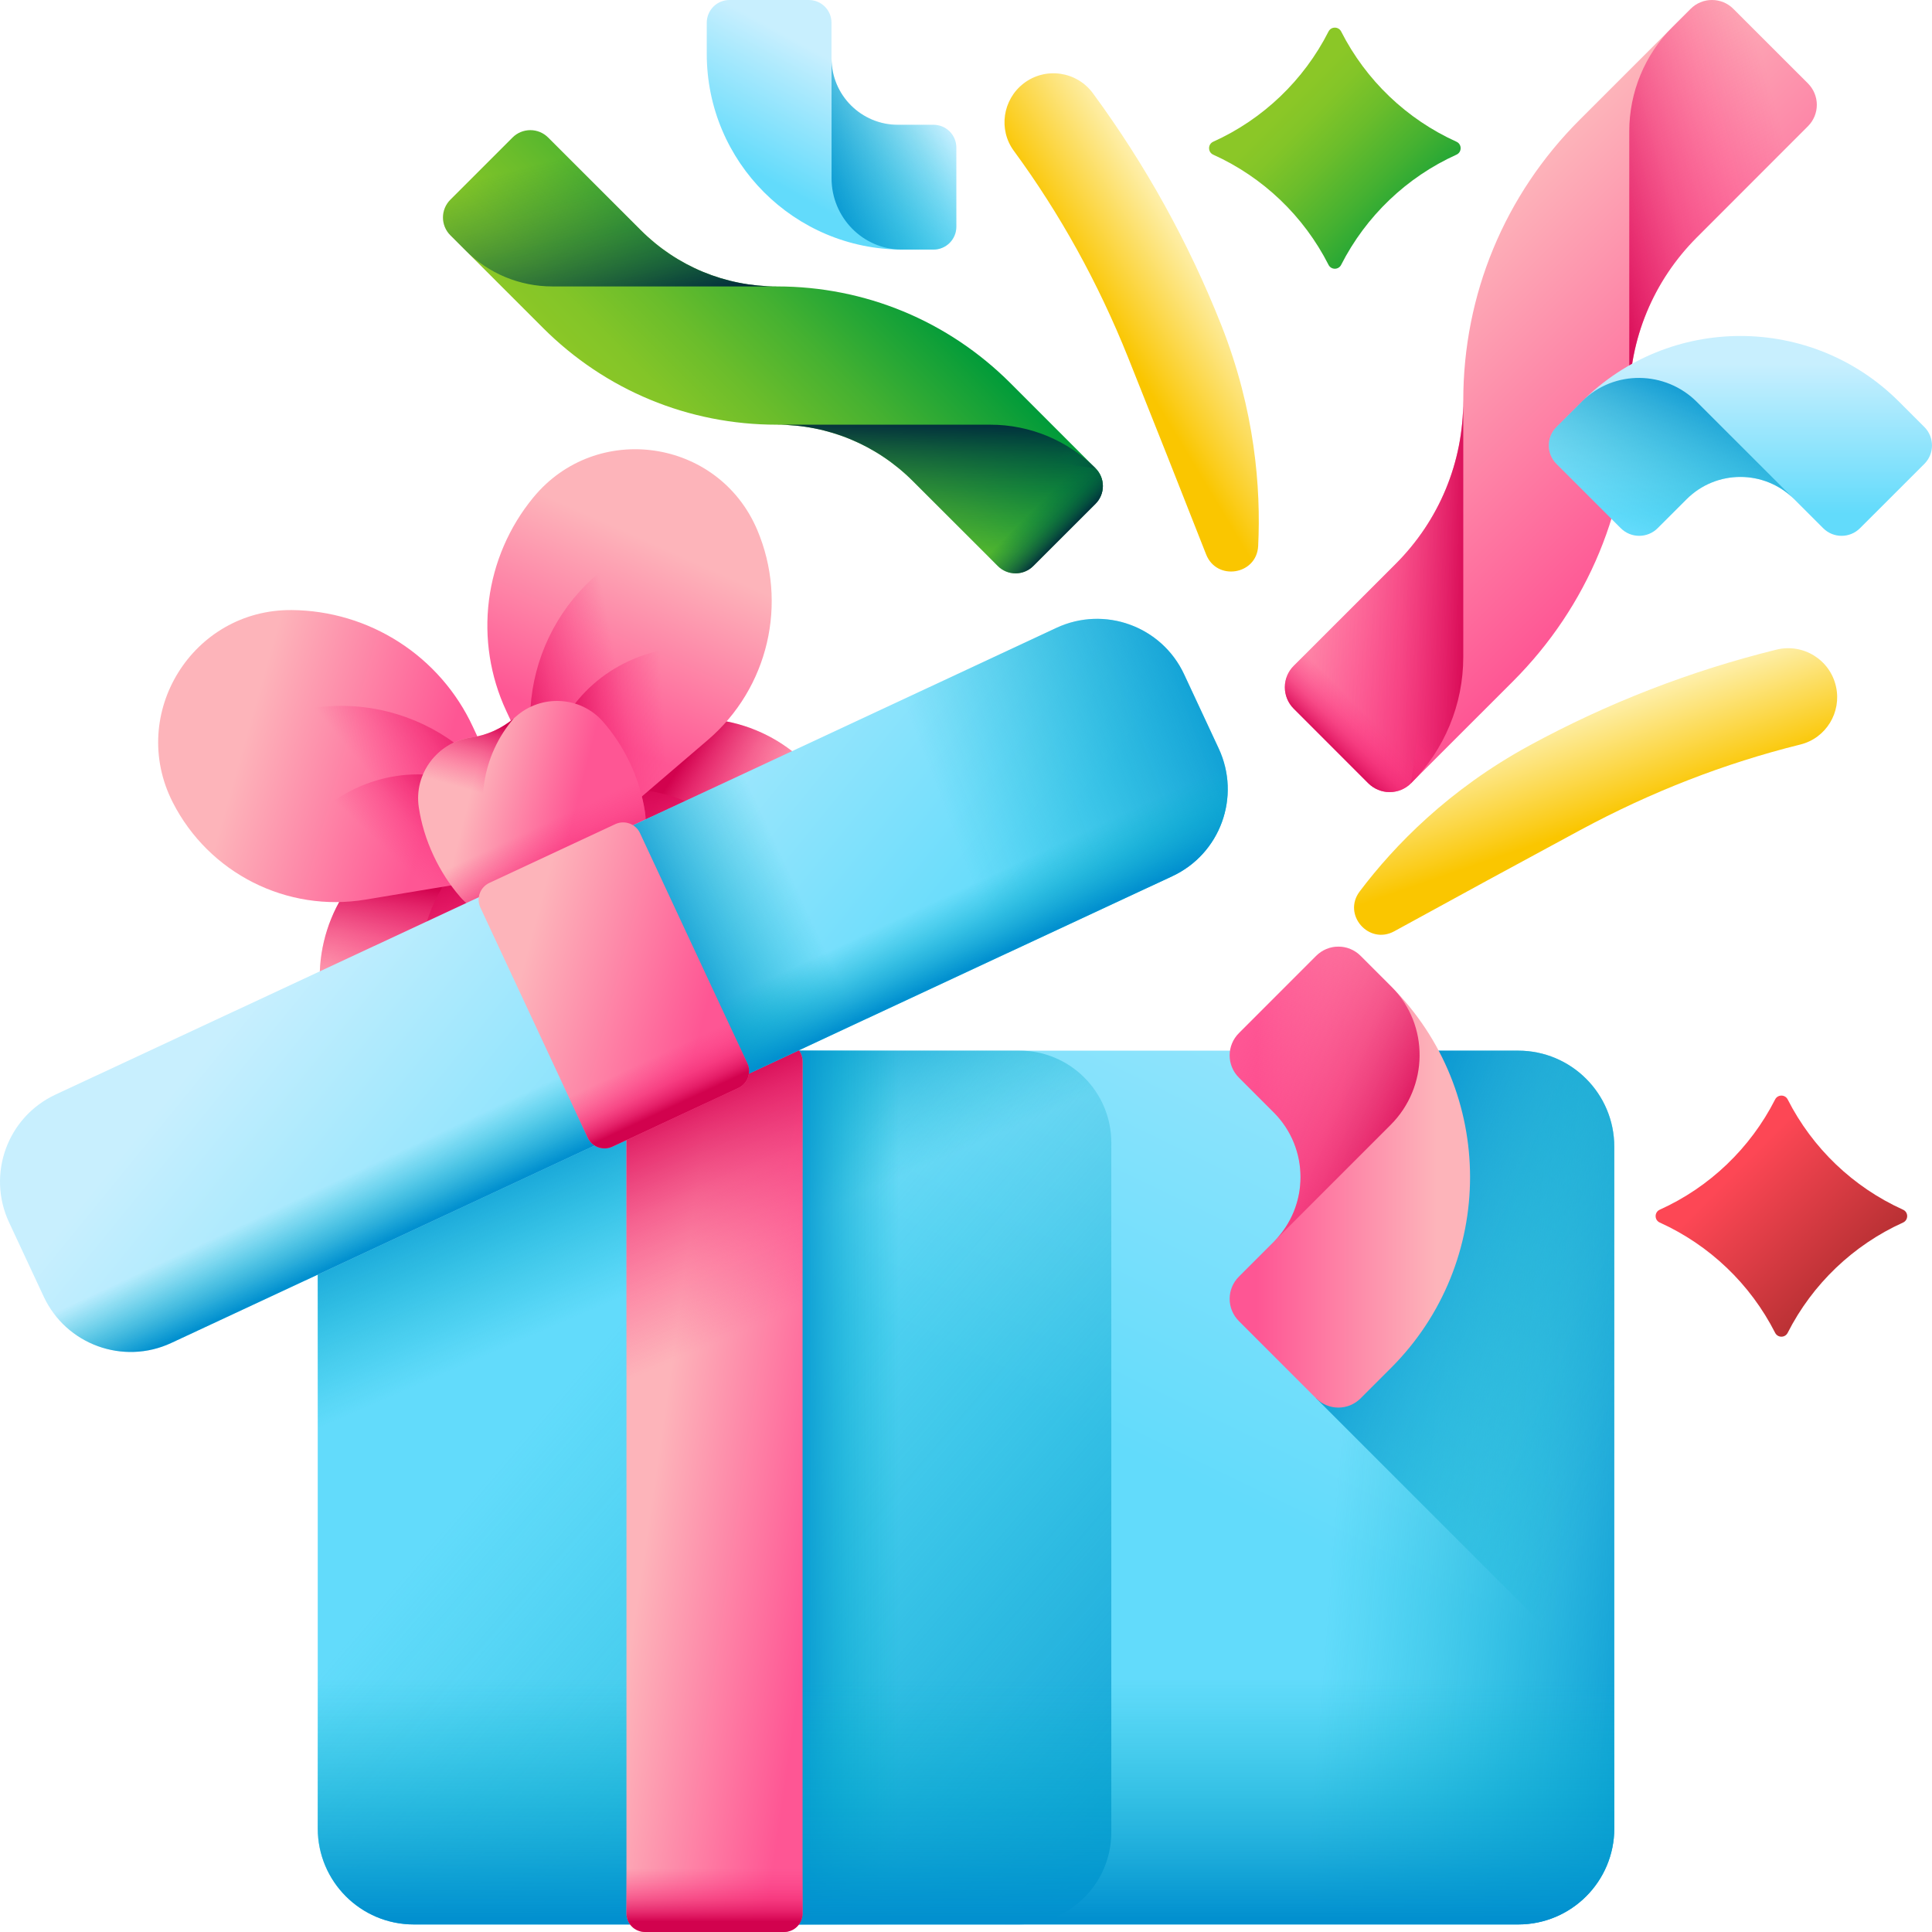 <svg width="39" height="39" viewBox="0 0 39 39" fill="none" xmlns="http://www.w3.org/2000/svg">
<g clip-path="url(#clip0_1004_17415)">
<path d="M32.587 36.908V23.148C32.587 22.077 31.718 21.209 30.648 21.209H8.353C7.282 21.209 6.414 22.077 6.414 23.148V36.908C6.414 37.979 7.282 38.847 8.353 38.847H30.648C31.718 38.847 32.587 37.979 32.587 36.908Z" fill="url(#paint0_linear_1004_17415)"/>
<path d="M22.432 21.209H30.647C31.718 21.209 32.586 22.077 32.586 23.148V36.908C32.586 37.979 31.718 38.847 30.647 38.847H22.432V21.209Z" fill="url(#paint1_linear_1004_17415)"/>
<path d="M32.586 23.148C32.586 22.077 31.718 21.209 30.647 21.209H26.569V28.228L32.586 34.246V23.148Z" fill="url(#paint2_linear_1004_17415)"/>
<path d="M22.433 23.066V36.989C22.433 38.015 21.601 38.847 20.575 38.847H8.352C7.281 38.847 6.414 37.979 6.414 36.909V23.147C6.414 22.076 7.282 21.208 8.353 21.208H20.575C21.601 21.208 22.433 22.04 22.433 23.066Z" fill="url(#paint3_linear_1004_17415)"/>
<path d="M22.433 23.066V36.989C22.433 38.015 21.601 38.847 20.575 38.847H8.352C7.281 38.847 6.414 37.979 6.414 36.909V23.147C6.414 22.076 7.282 21.208 8.353 21.208H20.575C21.601 21.208 22.433 22.04 22.433 23.066Z" fill="url(#paint4_linear_1004_17415)"/>
<path d="M22.433 23.066V36.99C22.433 38.016 21.601 38.848 20.575 38.848H15.178V21.209H20.575C21.601 21.209 22.433 22.04 22.433 23.066Z" fill="url(#paint5_linear_1004_17415)"/>
<path d="M6.414 36.909V29.358H32.587V36.909C32.587 37.98 31.718 38.848 30.648 38.848H8.353C7.282 38.848 6.414 37.98 6.414 36.909Z" fill="url(#paint6_linear_1004_17415)"/>
<path d="M15.826 39H13.02C12.971 39 12.922 38.99 12.877 38.971C12.831 38.952 12.79 38.925 12.755 38.89C12.72 38.855 12.693 38.814 12.674 38.768C12.655 38.723 12.646 38.674 12.646 38.625V21.424C12.646 21.374 12.655 21.326 12.674 21.28C12.693 21.235 12.72 21.193 12.755 21.159C12.79 21.124 12.831 21.096 12.877 21.077C12.922 21.058 12.971 21.049 13.02 21.049H15.826C15.875 21.049 15.924 21.058 15.969 21.077C16.015 21.096 16.056 21.124 16.091 21.159C16.126 21.193 16.153 21.235 16.172 21.28C16.191 21.326 16.201 21.374 16.201 21.424V38.625C16.201 38.674 16.191 38.723 16.172 38.768C16.153 38.814 16.126 38.855 16.091 38.89C16.056 38.925 16.015 38.952 15.969 38.971C15.924 38.99 15.875 39 15.826 39Z" fill="url(#paint7_linear_1004_17415)"/>
<path d="M15.826 21.049H13.02C12.971 21.049 12.922 21.058 12.877 21.077C12.831 21.096 12.79 21.124 12.755 21.159C12.72 21.193 12.693 21.235 12.674 21.28C12.655 21.326 12.646 21.374 12.646 21.424V28.483H16.201V21.424C16.201 21.374 16.191 21.326 16.172 21.28C16.153 21.235 16.126 21.193 16.091 21.159C16.056 21.124 16.015 21.096 15.969 21.077C15.924 21.058 15.875 21.049 15.826 21.049Z" fill="url(#paint8_linear_1004_17415)"/>
<path d="M12.646 35.766V38.625C12.646 38.674 12.655 38.723 12.674 38.769C12.693 38.814 12.72 38.855 12.755 38.89C12.79 38.925 12.831 38.953 12.877 38.971C12.922 38.99 12.971 39 13.02 39H15.826C15.875 39 15.924 38.99 15.969 38.971C16.015 38.953 16.056 38.925 16.091 38.89C16.126 38.855 16.153 38.814 16.172 38.769C16.191 38.723 16.201 38.674 16.201 38.625V35.766H12.646Z" fill="url(#paint9_linear_1004_17415)"/>
<path d="M9.868 15.361L11.024 17.842C11.301 18.436 11.405 19.096 11.322 19.746C11.24 20.396 10.975 21.009 10.559 21.516C9.473 22.836 7.373 22.533 6.704 20.959C6.168 19.697 6.512 18.233 7.554 17.341L9.868 15.361Z" fill="url(#paint10_linear_1004_17415)"/>
<path d="M9.868 15.361L11.024 17.842C11.301 18.436 11.405 19.096 11.322 19.746C11.24 20.396 10.975 21.009 10.559 21.516C9.473 22.836 7.373 22.533 6.704 20.959C6.168 19.697 6.512 18.233 7.554 17.341L9.868 15.361Z" fill="url(#paint11_linear_1004_17415)"/>
<path d="M10.447 16.604C10.406 16.621 10.365 16.638 10.324 16.657C8.714 17.408 8.018 19.321 8.768 20.931C8.991 21.41 9.328 21.825 9.749 22.142C10.05 22.005 10.328 21.797 10.559 21.516C10.976 21.01 11.24 20.396 11.322 19.746C11.405 19.096 11.301 18.436 11.024 17.842L10.447 16.604Z" fill="url(#paint12_linear_1004_17415)"/>
<path d="M6.56 20.535C6.598 20.68 6.646 20.822 6.705 20.959C7.373 22.533 9.473 22.837 10.559 21.516C10.916 21.082 11.162 20.569 11.276 20.02C11.391 19.471 11.371 18.902 11.218 18.363L6.56 20.535Z" fill="url(#paint13_linear_1004_17415)"/>
<path d="M10.9 17.574L9.543 14.666C9.219 13.969 8.704 13.379 8.058 12.963C7.412 12.547 6.661 12.322 5.893 12.315C3.888 12.295 2.577 14.409 3.487 16.196C4.217 17.629 5.792 18.424 7.378 18.16L10.9 17.574Z" fill="url(#paint14_linear_1004_17415)"/>
<path d="M5.259 14.611C4.518 14.956 3.906 15.527 3.512 16.244C4.252 17.647 5.809 18.422 7.378 18.16L10.717 17.605C10.666 17.215 10.555 16.834 10.388 16.478C9.487 14.546 7.191 13.71 5.259 14.611Z" fill="url(#paint15_linear_1004_17415)"/>
<path d="M10.717 17.605C10.656 17.143 10.512 16.696 10.292 16.286C9.443 15.603 8.247 15.418 7.192 15.909C6.31 16.321 5.727 17.113 5.546 18C6.134 18.207 6.764 18.262 7.378 18.16L10.717 17.605Z" fill="url(#paint16_linear_1004_17415)"/>
<path d="M10.544 15.046L11.701 17.527C11.978 18.121 12.417 18.624 12.968 18.979C13.519 19.334 14.159 19.526 14.814 19.532C16.524 19.549 17.642 17.745 16.865 16.222C16.243 14.999 14.9 14.322 13.547 14.547L10.544 15.046Z" fill="url(#paint17_linear_1004_17415)"/>
<path d="M10.544 15.046L11.701 17.527C11.978 18.121 12.417 18.624 12.968 18.979C13.519 19.334 14.159 19.526 14.814 19.532C16.524 19.549 17.642 17.745 16.865 16.222C16.243 14.999 14.9 14.322 13.547 14.547L10.544 15.046Z" fill="url(#paint18_linear_1004_17415)"/>
<path d="M11.123 16.288C11.163 16.267 11.203 16.247 11.243 16.228C12.853 15.478 14.767 16.174 15.517 17.784C15.741 18.262 15.843 18.787 15.814 19.314C15.516 19.456 15.178 19.535 14.814 19.532C14.158 19.525 13.518 19.334 12.967 18.979C12.417 18.624 11.977 18.121 11.7 17.527L11.123 16.288Z" fill="url(#paint19_linear_1004_17415)"/>
<path d="M16.633 15.837C16.72 15.96 16.797 16.088 16.865 16.221C17.641 17.745 16.523 19.549 14.814 19.532C14.253 19.526 13.701 19.385 13.207 19.12C12.713 18.855 12.29 18.474 11.975 18.009L16.633 15.837Z" fill="url(#paint20_linear_1004_17415)"/>
<path d="M11.576 17.259L10.219 14.35C9.895 13.654 9.774 12.88 9.87 12.118C9.967 11.356 10.277 10.636 10.765 10.043C12.038 8.494 14.501 8.85 15.285 10.695C15.913 12.175 15.51 13.892 14.288 14.938L11.576 17.259Z" fill="url(#paint21_linear_1004_17415)"/>
<path d="M12.931 11.033C13.671 10.687 14.503 10.586 15.304 10.745C15.903 12.213 15.496 13.904 14.288 14.938L11.716 17.139C11.45 16.849 11.23 16.519 11.064 16.162C10.163 14.23 10.999 11.934 12.931 11.033Z" fill="url(#paint22_linear_1004_17415)"/>
<path d="M11.716 17.139C11.402 16.796 11.152 16.398 10.979 15.965C11.002 14.876 11.629 13.841 12.684 13.349C13.566 12.937 14.548 13 15.343 13.432C15.125 14.015 14.762 14.533 14.289 14.938L11.716 17.139Z" fill="url(#paint23_linear_1004_17415)"/>
<path d="M12.168 14.563C11.715 14.05 10.924 14.01 10.413 14.466C10.159 14.693 9.844 14.84 9.508 14.888C8.829 14.987 8.352 15.618 8.454 16.296C8.502 16.618 8.6 16.947 8.75 17.268C8.895 17.579 9.077 17.858 9.284 18.097C9.741 18.623 10.54 18.68 11.06 18.217C11.186 18.104 11.328 18.01 11.481 17.939C11.634 17.867 11.797 17.819 11.965 17.795C12.643 17.696 13.121 17.065 13.019 16.387C12.97 16.065 12.873 15.736 12.723 15.415C12.573 15.094 12.384 14.808 12.168 14.563Z" fill="url(#paint24_linear_1004_17415)"/>
<path d="M9.987 17.258C9.547 16.314 9.733 15.239 10.374 14.499C10.127 14.708 9.827 14.842 9.508 14.888C8.829 14.987 8.352 15.618 8.454 16.295C8.502 16.618 8.6 16.947 8.75 17.268C8.895 17.579 9.077 17.857 9.284 18.097C9.701 18.578 10.403 18.667 10.918 18.325C10.513 18.065 10.19 17.695 9.987 17.258Z" fill="url(#paint25_linear_1004_17415)"/>
<path d="M8.749 17.268C8.895 17.579 9.077 17.858 9.284 18.097C9.741 18.624 10.54 18.681 11.06 18.217C11.186 18.104 11.328 18.011 11.481 17.939C11.634 17.868 11.797 17.819 11.965 17.795C12.643 17.697 13.121 17.065 13.019 16.388C12.97 16.065 12.873 15.736 12.723 15.415C12.654 15.267 12.575 15.124 12.486 14.986L8.573 16.811C8.621 16.967 8.68 17.12 8.749 17.268Z" fill="url(#paint26_linear_1004_17415)"/>
<path d="M24.602 15.11L23.903 13.612C23.45 12.641 22.297 12.221 21.326 12.674L1.12 22.096C0.149 22.549 -0.27 23.702 0.182 24.673L0.881 26.171C1.333 27.142 2.487 27.562 3.458 27.109L23.664 17.687C24.634 17.235 25.054 16.081 24.602 15.11Z" fill="url(#paint27_linear_1004_17415)"/>
<path d="M13.881 16.146L21.326 12.674C22.297 12.222 23.451 12.642 23.903 13.612L24.602 15.111C25.054 16.081 24.634 17.235 23.664 17.688L16.218 21.159L13.881 16.146Z" fill="url(#paint28_linear_1004_17415)"/>
<path d="M14.351 22.03L19.568 19.597L17.23 14.584L12.014 17.017L14.351 22.03Z" fill="url(#paint29_linear_1004_17415)"/>
<path d="M0.881 26.172L0.445 25.236L24.166 14.175L24.602 15.11C25.054 16.081 24.634 17.235 23.664 17.687L3.458 27.109C2.487 27.562 1.333 27.142 0.881 26.172Z" fill="url(#paint30_linear_1004_17415)"/>
<path d="M14.905 21.962L12.362 23.148C12.317 23.168 12.269 23.18 12.22 23.182C12.171 23.184 12.122 23.177 12.075 23.16C12.029 23.143 11.987 23.117 11.95 23.084C11.914 23.051 11.885 23.011 11.864 22.966L9.697 18.32C9.676 18.275 9.665 18.227 9.662 18.178C9.66 18.129 9.668 18.08 9.685 18.033C9.702 17.987 9.727 17.945 9.761 17.908C9.794 17.872 9.834 17.843 9.879 17.822L12.421 16.636C12.466 16.615 12.514 16.604 12.563 16.601C12.612 16.599 12.662 16.607 12.708 16.624C12.754 16.64 12.797 16.666 12.833 16.7C12.869 16.733 12.899 16.773 12.919 16.817L15.086 21.464C15.107 21.508 15.119 21.557 15.121 21.606C15.123 21.655 15.115 21.704 15.098 21.75C15.082 21.797 15.056 21.839 15.023 21.875C14.989 21.912 14.949 21.941 14.905 21.962Z" fill="url(#paint31_linear_1004_17415)"/>
<path d="M10.656 20.375L11.864 22.966C11.885 23.011 11.914 23.051 11.95 23.084C11.987 23.117 12.029 23.143 12.075 23.16C12.122 23.177 12.171 23.184 12.22 23.182C12.269 23.18 12.318 23.168 12.362 23.147L14.905 21.962C14.949 21.941 14.989 21.912 15.023 21.875C15.056 21.839 15.082 21.797 15.099 21.75C15.115 21.704 15.123 21.655 15.121 21.606C15.119 21.556 15.107 21.508 15.086 21.464L13.878 18.873L10.656 20.375Z" fill="url(#paint32_linear_1004_17415)"/>
<path d="M26.818 5.346C26.318 4.362 25.497 3.577 24.49 3.122C24.379 3.071 24.379 2.912 24.49 2.861C25.497 2.407 26.32 1.618 26.818 0.636C26.871 0.532 27.02 0.532 27.073 0.636C27.574 1.621 28.395 2.406 29.401 2.861C29.513 2.912 29.513 3.071 29.401 3.122C28.395 3.576 27.572 4.365 27.073 5.346C27.02 5.451 26.871 5.451 26.818 5.346Z" fill="url(#paint33_linear_1004_17415)"/>
<path d="M35.833 26.904C35.332 25.919 34.511 25.135 33.505 24.679C33.393 24.629 33.393 24.469 33.505 24.419C34.511 23.965 35.334 23.176 35.833 22.194C35.886 22.09 36.034 22.09 36.087 22.194C36.588 23.179 37.409 23.964 38.415 24.419C38.527 24.469 38.527 24.629 38.415 24.679C37.409 25.134 36.586 25.922 36.087 26.904C36.034 27.009 35.886 27.009 35.833 26.904Z" fill="url(#paint34_linear_1004_17415)"/>
<path d="M27.621 15.811L26.114 14.304C26 14.19 25.936 14.035 25.936 13.873C25.936 13.711 26 13.556 26.114 13.442L28.173 11.384C29.054 10.503 29.538 9.332 29.538 8.087C29.538 5.947 30.372 3.935 31.885 2.421L34.128 0.179C34.242 0.064 34.397 0 34.559 0C34.721 0 34.876 0.064 34.99 0.179L36.497 1.685C36.611 1.8 36.675 1.955 36.675 2.116C36.675 2.278 36.611 2.433 36.497 2.547L34.254 4.79C33.373 5.671 32.889 6.841 32.889 8.087C32.888 10.227 32.055 12.239 30.542 13.753L28.483 15.811C28.427 15.868 28.36 15.912 28.285 15.943C28.212 15.974 28.132 15.989 28.052 15.989C27.972 15.989 27.893 15.974 27.819 15.943C27.745 15.912 27.678 15.868 27.621 15.811Z" fill="url(#paint35_linear_1004_17415)"/>
<path d="M29.538 8.087C29.538 9.332 29.054 10.503 28.173 11.384L26.114 13.442C26 13.556 25.936 13.711 25.936 13.873C25.936 14.035 26 14.19 26.114 14.304L27.621 15.811C27.736 15.925 27.891 15.989 28.052 15.989C28.214 15.989 28.369 15.925 28.483 15.811C29.159 15.135 29.538 14.219 29.538 13.264V8.087Z" fill="url(#paint36_linear_1004_17415)"/>
<path d="M29.538 8.087C29.538 9.332 29.054 10.503 28.173 11.384L26.114 13.442C26 13.556 25.936 13.711 25.936 13.873C25.936 14.035 26 14.19 26.114 14.304L27.621 15.811C27.736 15.925 27.891 15.989 28.052 15.989C28.214 15.989 28.369 15.925 28.483 15.811C29.159 15.135 29.538 14.219 29.538 13.264V8.087Z" fill="url(#paint37_linear_1004_17415)"/>
<path d="M28.483 15.811C29.159 15.135 29.539 14.219 29.539 13.264V8.087" fill="url(#paint38_linear_1004_17415)"/>
<path d="M32.889 8.087C32.889 6.841 33.374 5.671 34.254 4.79L36.497 2.547C36.611 2.433 36.675 2.278 36.675 2.116C36.675 1.955 36.611 1.8 36.497 1.685L34.99 0.179C34.876 0.064 34.721 0 34.559 0C34.397 0 34.242 0.064 34.128 0.179L33.759 0.547C33.202 1.105 32.889 1.861 32.889 2.649V8.087Z" fill="url(#paint39_linear_1004_17415)"/>
<path d="M22.114 10.17L20.859 11.425C20.764 11.52 20.635 11.574 20.5 11.574C20.365 11.574 20.236 11.52 20.141 11.425L18.426 9.71C17.692 8.977 16.717 8.573 15.68 8.573C13.896 8.573 12.22 7.878 10.959 6.617L9.091 4.749C8.996 4.654 8.942 4.525 8.942 4.39C8.942 4.255 8.996 4.126 9.091 4.031L10.346 2.776C10.442 2.68 10.571 2.627 10.706 2.627C10.84 2.627 10.969 2.68 11.065 2.776L12.933 4.644C13.666 5.378 14.642 5.782 15.68 5.782C17.462 5.782 19.139 6.476 20.4 7.737L22.114 9.452C22.21 9.547 22.263 9.676 22.263 9.811C22.263 9.945 22.21 10.075 22.114 10.17Z" fill="url(#paint40_linear_1004_17415)"/>
<path d="M15.679 8.573C16.717 8.573 17.692 8.977 18.426 9.71L20.141 11.425C20.236 11.521 20.365 11.574 20.5 11.574C20.634 11.574 20.764 11.521 20.859 11.425L22.114 10.17C22.209 10.075 22.263 9.946 22.263 9.811C22.263 9.676 22.209 9.547 22.114 9.452C21.551 8.889 20.788 8.573 19.992 8.573H15.679Z" fill="url(#paint41_linear_1004_17415)"/>
<path d="M15.679 8.573C16.717 8.573 17.692 8.977 18.426 9.71L20.141 11.425C20.236 11.521 20.365 11.574 20.5 11.574C20.634 11.574 20.764 11.521 20.859 11.425L22.114 10.17C22.209 10.075 22.263 9.946 22.263 9.811C22.263 9.676 22.209 9.547 22.114 9.452C21.551 8.889 20.788 8.573 19.992 8.573H15.679Z" fill="url(#paint42_linear_1004_17415)"/>
<path d="M22.114 9.452C21.551 8.889 20.788 8.573 19.992 8.573H15.679" fill="url(#paint43_linear_1004_17415)"/>
<path d="M15.679 5.782C14.642 5.782 13.666 5.378 12.932 4.644L11.064 2.776C10.969 2.68 10.84 2.627 10.705 2.627C10.57 2.627 10.441 2.68 10.346 2.776L9.091 4.031C8.995 4.126 8.942 4.255 8.942 4.39C8.942 4.525 8.995 4.654 9.091 4.749L9.398 5.056C9.862 5.521 10.492 5.782 11.149 5.782H15.679Z" fill="url(#paint44_linear_1004_17415)"/>
<path d="M16.785 1.181V0.459C16.785 0.337 16.737 0.221 16.651 0.134C16.565 0.048 16.448 0 16.326 0H14.726C14.604 0 14.487 0.048 14.401 0.134C14.315 0.221 14.267 0.337 14.267 0.459V1.089C14.267 3.27 16.035 5.038 18.216 5.038H18.845C18.967 5.038 19.084 4.989 19.17 4.903C19.256 4.817 19.305 4.7 19.305 4.579V2.978C19.305 2.856 19.256 2.74 19.17 2.653C19.084 2.567 18.967 2.519 18.845 2.519H18.124C17.385 2.519 16.785 1.92 16.785 1.181Z" fill="url(#paint45_linear_1004_17415)"/>
<path d="M18.216 5.038H18.845C18.967 5.038 19.084 4.989 19.17 4.903C19.256 4.817 19.305 4.7 19.305 4.579V2.978C19.305 2.856 19.256 2.739 19.17 2.653C19.084 2.567 18.967 2.519 18.845 2.519H18.124C17.385 2.519 16.786 1.92 16.786 1.181V3.6C16.786 4.385 17.415 5.035 18.201 5.038H18.216Z" fill="url(#paint46_linear_1004_17415)"/>
<path d="M36.218 10.077L36.803 10.662C37.008 10.868 37.342 10.868 37.547 10.662L38.846 9.364C39.051 9.159 39.051 8.825 38.846 8.62L38.335 8.109C36.566 6.34 33.698 6.34 31.93 8.109L31.419 8.62C31.37 8.668 31.331 8.727 31.305 8.79C31.278 8.854 31.265 8.923 31.265 8.992C31.265 9.061 31.278 9.13 31.305 9.194C31.331 9.257 31.37 9.315 31.419 9.364L32.717 10.662C32.923 10.868 33.256 10.868 33.462 10.662L34.047 10.077C34.646 9.478 35.618 9.478 36.218 10.077Z" fill="url(#paint47_linear_1004_17415)"/>
<path d="M31.93 8.109L31.419 8.619C31.37 8.668 31.331 8.726 31.305 8.79C31.278 8.854 31.265 8.923 31.265 8.992C31.265 9.061 31.278 9.129 31.305 9.193C31.331 9.257 31.37 9.315 31.419 9.364L32.717 10.662C32.923 10.868 33.256 10.868 33.462 10.662L34.047 10.077C34.646 9.478 35.618 9.478 36.218 10.077L34.255 8.115C33.619 7.478 32.581 7.462 31.942 8.096L31.93 8.109Z" fill="url(#paint48_linear_1004_17415)"/>
<path d="M25.712 25.067L25.008 25.771C24.889 25.89 24.822 26.051 24.822 26.219C24.822 26.387 24.889 26.548 25.008 26.667L26.569 28.228C26.688 28.347 26.849 28.414 27.017 28.414C27.185 28.414 27.346 28.347 27.465 28.228L28.079 27.614C30.207 25.486 30.207 22.037 28.079 19.909L27.465 19.295C27.346 19.176 27.185 19.109 27.017 19.109C26.849 19.109 26.688 19.176 26.569 19.295L25.008 20.856C24.889 20.975 24.822 21.136 24.822 21.304C24.822 21.472 24.889 21.634 25.008 21.752L25.712 22.456C26.433 23.177 26.433 24.346 25.712 25.067Z" fill="url(#paint49_linear_1004_17415)"/>
<path d="M28.079 19.909L27.465 19.295C27.346 19.176 27.185 19.109 27.017 19.109C26.849 19.109 26.688 19.176 26.569 19.295L25.008 20.856C24.889 20.975 24.822 21.136 24.822 21.304C24.822 21.472 24.889 21.634 25.008 21.752L25.712 22.456C26.433 23.177 26.433 24.346 25.712 25.067L28.072 22.707C28.838 21.941 28.857 20.693 28.094 19.924L28.079 19.909Z" fill="url(#paint50_linear_1004_17415)"/>
<path d="M37.062 13.859C37.178 14.379 36.861 14.901 36.343 15.029C34.814 15.408 33.332 15.984 31.9 16.756C30.646 17.432 29.394 18.114 28.145 18.799C27.631 19.081 27.093 18.463 27.447 17.995C28.149 17.064 29.249 15.934 30.874 15.049C32.446 14.193 34.122 13.543 35.859 13.114C36.399 12.981 36.942 13.317 37.062 13.859Z" fill="url(#paint51_linear_1004_17415)"/>
<path d="M20.662 1.685C20.241 2.011 20.15 2.615 20.465 3.044C21.397 4.314 22.167 5.706 22.772 7.216C23.301 8.539 23.826 9.864 24.347 11.191C24.561 11.736 25.37 11.606 25.398 11.02C25.455 9.856 25.334 8.283 24.653 6.562C23.994 4.898 23.123 3.326 22.063 1.884C21.734 1.436 21.102 1.346 20.662 1.685Z" fill="url(#paint52_linear_1004_17415)"/>
</g>
<defs>
<linearGradient id="paint0_linear_1004_17415" x1="48.539" y1="21.376" x2="40.541" y2="37.913" gradientUnits="userSpaceOnUse">
<stop stop-color="#C8EFFE"/>
<stop offset="1" stop-color="#62DBFB"/>
</linearGradient>
<linearGradient id="paint1_linear_1004_17415" x1="26.965" y1="30.058" x2="34.296" y2="30.628" gradientUnits="userSpaceOnUse">
<stop stop-color="#07B2CD" stop-opacity="0"/>
<stop offset="0.455" stop-color="#05A5CE" stop-opacity="0.455"/>
<stop offset="1" stop-color="#0290CF"/>
</linearGradient>
<linearGradient id="paint2_linear_1004_17415" x1="33.108" y1="28.291" x2="26.665" y2="25.468" gradientUnits="userSpaceOnUse">
<stop stop-color="#07B2CD" stop-opacity="0"/>
<stop offset="0.455" stop-color="#05A5CE" stop-opacity="0.455"/>
<stop offset="1" stop-color="#0290CF"/>
</linearGradient>
<linearGradient id="paint3_linear_1004_17415" x1="11.694" y1="27.664" x2="24.889" y2="38.985" gradientUnits="userSpaceOnUse">
<stop stop-color="#07B2CD" stop-opacity="0"/>
<stop offset="0.455" stop-color="#05A5CE" stop-opacity="0.455"/>
<stop offset="1" stop-color="#0290CF"/>
</linearGradient>
<linearGradient id="paint4_linear_1004_17415" x1="12.74" y1="26.107" x2="11.165" y2="22.469" gradientUnits="userSpaceOnUse">
<stop stop-color="#07B2CD" stop-opacity="0"/>
<stop offset="0.455" stop-color="#05A5CE" stop-opacity="0.455"/>
<stop offset="1" stop-color="#0290CF"/>
</linearGradient>
<linearGradient id="paint5_linear_1004_17415" x1="18.146" y1="30.028" x2="15.888" y2="30.028" gradientUnits="userSpaceOnUse">
<stop stop-color="#07B2CD" stop-opacity="0"/>
<stop offset="0.455" stop-color="#05A5CE" stop-opacity="0.455"/>
<stop offset="1" stop-color="#0290CF"/>
</linearGradient>
<linearGradient id="paint6_linear_1004_17415" x1="19.5" y1="33.883" x2="19.5" y2="38.714" gradientUnits="userSpaceOnUse">
<stop stop-color="#07B2CD" stop-opacity="0"/>
<stop offset="0.455" stop-color="#05A5CE" stop-opacity="0.455"/>
<stop offset="1" stop-color="#0290CF"/>
</linearGradient>
<linearGradient id="paint7_linear_1004_17415" x1="13.214" y1="29.848" x2="16.689" y2="30.355" gradientUnits="userSpaceOnUse">
<stop stop-color="#FDB4BA"/>
<stop offset="1" stop-color="#FE5694"/>
</linearGradient>
<linearGradient id="paint8_linear_1004_17415" x1="15.221" y1="26.768" x2="13.212" y2="22.098" gradientUnits="userSpaceOnUse">
<stop stop-color="#FD3581" stop-opacity="0"/>
<stop offset="0.281" stop-color="#FA317D" stop-opacity="0.282"/>
<stop offset="0.56" stop-color="#F02571" stop-opacity="0.56"/>
<stop offset="0.838" stop-color="#DF115E" stop-opacity="0.838"/>
<stop offset="1" stop-color="#D2024E"/>
</linearGradient>
<linearGradient id="paint9_linear_1004_17415" x1="14.423" y1="37.721" x2="14.423" y2="38.79" gradientUnits="userSpaceOnUse">
<stop stop-color="#FD3581" stop-opacity="0"/>
<stop offset="0.281" stop-color="#FA317D" stop-opacity="0.282"/>
<stop offset="0.56" stop-color="#F02571" stop-opacity="0.56"/>
<stop offset="0.838" stop-color="#DF115E" stop-opacity="0.838"/>
<stop offset="1" stop-color="#D2024E"/>
</linearGradient>
<linearGradient id="paint10_linear_1004_17415" x1="7.086" y1="18.122" x2="10.343" y2="19.267" gradientUnits="userSpaceOnUse">
<stop stop-color="#FDB4BA"/>
<stop offset="1" stop-color="#FE5694"/>
</linearGradient>
<linearGradient id="paint11_linear_1004_17415" x1="8.782" y1="20.506" x2="9.103" y2="17.988" gradientUnits="userSpaceOnUse">
<stop stop-color="#FD3581" stop-opacity="0"/>
<stop offset="0.281" stop-color="#FA317D" stop-opacity="0.282"/>
<stop offset="0.56" stop-color="#F02571" stop-opacity="0.56"/>
<stop offset="0.838" stop-color="#DF115E" stop-opacity="0.838"/>
<stop offset="1" stop-color="#D2024E"/>
</linearGradient>
<linearGradient id="paint12_linear_1004_17415" x1="10.748" y1="20.39" x2="8.716" y2="17.556" gradientUnits="userSpaceOnUse">
<stop stop-color="#FD3581" stop-opacity="0"/>
<stop offset="0.281" stop-color="#FA317D" stop-opacity="0.282"/>
<stop offset="0.56" stop-color="#F02571" stop-opacity="0.56"/>
<stop offset="0.838" stop-color="#DF115E" stop-opacity="0.838"/>
<stop offset="1" stop-color="#D2024E"/>
</linearGradient>
<linearGradient id="paint13_linear_1004_17415" x1="9.153" y1="20.054" x2="10.125" y2="22.134" gradientUnits="userSpaceOnUse">
<stop stop-color="#FD3581" stop-opacity="0"/>
<stop offset="0.281" stop-color="#FA317D" stop-opacity="0.282"/>
<stop offset="0.56" stop-color="#F02571" stop-opacity="0.56"/>
<stop offset="0.838" stop-color="#DF115E" stop-opacity="0.838"/>
<stop offset="1" stop-color="#D2024E"/>
</linearGradient>
<linearGradient id="paint14_linear_1004_17415" x1="4.962" y1="14.861" x2="8.795" y2="15.956" gradientUnits="userSpaceOnUse">
<stop stop-color="#FDB4BA"/>
<stop offset="1" stop-color="#FE5694"/>
</linearGradient>
<linearGradient id="paint15_linear_1004_17415" x1="7.865" y1="16.126" x2="9.714" y2="14.609" gradientUnits="userSpaceOnUse">
<stop stop-color="#FD3581" stop-opacity="0"/>
<stop offset="0.281" stop-color="#FA317D" stop-opacity="0.282"/>
<stop offset="0.56" stop-color="#F02571" stop-opacity="0.56"/>
<stop offset="0.838" stop-color="#DF115E" stop-opacity="0.838"/>
<stop offset="1" stop-color="#D2024E"/>
</linearGradient>
<linearGradient id="paint16_linear_1004_17415" x1="8.128" y1="17.475" x2="9.604" y2="15.915" gradientUnits="userSpaceOnUse">
<stop stop-color="#FD3581" stop-opacity="0"/>
<stop offset="0.281" stop-color="#FA317D" stop-opacity="0.282"/>
<stop offset="0.56" stop-color="#F02571" stop-opacity="0.56"/>
<stop offset="0.838" stop-color="#DF115E" stop-opacity="0.838"/>
<stop offset="1" stop-color="#D2024E"/>
</linearGradient>
<linearGradient id="paint17_linear_1004_17415" x1="14.605" y1="14.808" x2="13.393" y2="18.041" gradientUnits="userSpaceOnUse">
<stop stop-color="#FDB4BA"/>
<stop offset="1" stop-color="#FE5694"/>
</linearGradient>
<linearGradient id="paint18_linear_1004_17415" x1="15.344" y1="17.639" x2="13.208" y2="16.269" gradientUnits="userSpaceOnUse">
<stop stop-color="#FD3581" stop-opacity="0"/>
<stop offset="0.281" stop-color="#FA317D" stop-opacity="0.282"/>
<stop offset="0.56" stop-color="#F02571" stop-opacity="0.56"/>
<stop offset="0.838" stop-color="#DF115E" stop-opacity="0.838"/>
<stop offset="1" stop-color="#D2024E"/>
</linearGradient>
<linearGradient id="paint19_linear_1004_17415" x1="13.993" y1="19.072" x2="13.124" y2="15.694" gradientUnits="userSpaceOnUse">
<stop stop-color="#FD3581" stop-opacity="0"/>
<stop offset="0.281" stop-color="#FA317D" stop-opacity="0.282"/>
<stop offset="0.56" stop-color="#F02571" stop-opacity="0.56"/>
<stop offset="0.838" stop-color="#DF115E" stop-opacity="0.838"/>
<stop offset="1" stop-color="#D2024E"/>
</linearGradient>
<linearGradient id="paint20_linear_1004_17415" x1="14.759" y1="17.633" x2="15.73" y2="19.713" gradientUnits="userSpaceOnUse">
<stop stop-color="#FD3581" stop-opacity="0"/>
<stop offset="0.281" stop-color="#FA317D" stop-opacity="0.282"/>
<stop offset="0.56" stop-color="#F02571" stop-opacity="0.56"/>
<stop offset="0.838" stop-color="#DF115E" stop-opacity="0.838"/>
<stop offset="1" stop-color="#D2024E"/>
</linearGradient>
<linearGradient id="paint21_linear_1004_17415" x1="13.467" y1="11.087" x2="11.847" y2="14.728" gradientUnits="userSpaceOnUse">
<stop stop-color="#FDB4BA"/>
<stop offset="1" stop-color="#FE5694"/>
</linearGradient>
<linearGradient id="paint22_linear_1004_17415" x1="12.574" y1="14.124" x2="10.223" y2="14.568" gradientUnits="userSpaceOnUse">
<stop stop-color="#FD3581" stop-opacity="0"/>
<stop offset="0.281" stop-color="#FA317D" stop-opacity="0.282"/>
<stop offset="0.56" stop-color="#F02571" stop-opacity="0.56"/>
<stop offset="0.838" stop-color="#DF115E" stop-opacity="0.838"/>
<stop offset="1" stop-color="#D2024E"/>
</linearGradient>
<linearGradient id="paint23_linear_1004_17415" x1="13.44" y1="15.192" x2="11.296" y2="15.322" gradientUnits="userSpaceOnUse">
<stop stop-color="#FD3581" stop-opacity="0"/>
<stop offset="0.281" stop-color="#FA317D" stop-opacity="0.282"/>
<stop offset="0.56" stop-color="#F02571" stop-opacity="0.56"/>
<stop offset="0.838" stop-color="#DF115E" stop-opacity="0.838"/>
<stop offset="1" stop-color="#D2024E"/>
</linearGradient>
<linearGradient id="paint24_linear_1004_17415" x1="9.49" y1="16.019" x2="11.57" y2="16.551" gradientUnits="userSpaceOnUse">
<stop stop-color="#FDB4BA"/>
<stop offset="1" stop-color="#FE5694"/>
</linearGradient>
<linearGradient id="paint25_linear_1004_17415" x1="9.765" y1="16.029" x2="10.16" y2="14.635" gradientUnits="userSpaceOnUse">
<stop stop-color="#FD3581" stop-opacity="0"/>
<stop offset="0.281" stop-color="#FA317D" stop-opacity="0.282"/>
<stop offset="0.56" stop-color="#F02571" stop-opacity="0.56"/>
<stop offset="0.838" stop-color="#DF115E" stop-opacity="0.838"/>
<stop offset="1" stop-color="#D2024E"/>
</linearGradient>
<linearGradient id="paint26_linear_1004_17415" x1="10.738" y1="16.742" x2="11.369" y2="18.094" gradientUnits="userSpaceOnUse">
<stop stop-color="#FD3581" stop-opacity="0"/>
<stop offset="0.281" stop-color="#FA317D" stop-opacity="0.282"/>
<stop offset="0.56" stop-color="#F02571" stop-opacity="0.56"/>
<stop offset="0.838" stop-color="#DF115E" stop-opacity="0.838"/>
<stop offset="1" stop-color="#D2024E"/>
</linearGradient>
<linearGradient id="paint27_linear_1004_17415" x1="8.096" y1="16.364" x2="16.363" y2="23.097" gradientUnits="userSpaceOnUse">
<stop stop-color="#C8EFFE"/>
<stop offset="1" stop-color="#62DBFB"/>
</linearGradient>
<linearGradient id="paint28_linear_1004_17415" x1="19.21" y1="16.735" x2="25.524" y2="14.363" gradientUnits="userSpaceOnUse">
<stop stop-color="#07B2CD" stop-opacity="0"/>
<stop offset="0.455" stop-color="#05A5CE" stop-opacity="0.455"/>
<stop offset="1" stop-color="#0290CF"/>
</linearGradient>
<linearGradient id="paint29_linear_1004_17415" x1="16.172" y1="18.117" x2="13.371" y2="19.426" gradientUnits="userSpaceOnUse">
<stop stop-color="#07B2CD" stop-opacity="0"/>
<stop offset="0.455" stop-color="#05A5CE" stop-opacity="0.455"/>
<stop offset="1" stop-color="#0290CF"/>
</linearGradient>
<linearGradient id="paint30_linear_1004_17415" x1="12.91" y1="20.979" x2="13.55" y2="22.349" gradientUnits="userSpaceOnUse">
<stop stop-color="#07B2CD" stop-opacity="0"/>
<stop offset="0.455" stop-color="#05A5CE" stop-opacity="0.455"/>
<stop offset="1" stop-color="#0290CF"/>
</linearGradient>
<linearGradient id="paint31_linear_1004_17415" x1="10.586" y1="19.398" x2="14.261" y2="20.378" gradientUnits="userSpaceOnUse">
<stop stop-color="#FDB4BA"/>
<stop offset="1" stop-color="#FE5694"/>
</linearGradient>
<linearGradient id="paint32_linear_1004_17415" x1="13.1" y1="21.384" x2="13.552" y2="22.353" gradientUnits="userSpaceOnUse">
<stop stop-color="#FD3581" stop-opacity="0"/>
<stop offset="0.281" stop-color="#FA317D" stop-opacity="0.282"/>
<stop offset="0.56" stop-color="#F02571" stop-opacity="0.56"/>
<stop offset="0.838" stop-color="#DF115E" stop-opacity="0.838"/>
<stop offset="1" stop-color="#D2024E"/>
</linearGradient>
<linearGradient id="paint33_linear_1004_17415" x1="26.023" y1="2.068" x2="28.811" y2="4.857" gradientUnits="userSpaceOnUse">
<stop stop-color="#8BC727"/>
<stop offset="0.132" stop-color="#83C528"/>
<stop offset="0.343" stop-color="#6BBD2B"/>
<stop offset="0.607" stop-color="#45B131"/>
<stop offset="0.911" stop-color="#11A038"/>
<stop offset="1" stop-color="#009B3A"/>
</linearGradient>
<linearGradient id="paint34_linear_1004_17415" x1="35.037" y1="23.626" x2="37.825" y2="26.414" gradientUnits="userSpaceOnUse">
<stop stop-color="#FD4755"/>
<stop offset="1" stop-color="#A72B2B"/>
</linearGradient>
<linearGradient id="paint35_linear_1004_17415" x1="28.796" y1="5.498" x2="33.79" y2="10.492" gradientUnits="userSpaceOnUse">
<stop stop-color="#FDB4BA"/>
<stop offset="1" stop-color="#FE5694"/>
</linearGradient>
<linearGradient id="paint36_linear_1004_17415" x1="26.455" y1="12.009" x2="29.73" y2="12.05" gradientUnits="userSpaceOnUse">
<stop stop-color="#FD3581" stop-opacity="0"/>
<stop offset="0.281" stop-color="#FA317D" stop-opacity="0.282"/>
<stop offset="0.56" stop-color="#F02571" stop-opacity="0.56"/>
<stop offset="0.838" stop-color="#DF115E" stop-opacity="0.838"/>
<stop offset="1" stop-color="#D2024E"/>
</linearGradient>
<linearGradient id="paint37_linear_1004_17415" x1="27.059" y1="13.888" x2="26.321" y2="14.626" gradientUnits="userSpaceOnUse">
<stop stop-color="#FD3581" stop-opacity="0"/>
<stop offset="0.281" stop-color="#FA317D" stop-opacity="0.282"/>
<stop offset="0.56" stop-color="#F02571" stop-opacity="0.56"/>
<stop offset="0.838" stop-color="#DF115E" stop-opacity="0.838"/>
<stop offset="1" stop-color="#D2024E"/>
</linearGradient>
<linearGradient id="paint38_linear_1004_17415" x1="27.428" y1="13.52" x2="26.483" y2="14.465" gradientUnits="userSpaceOnUse">
<stop stop-color="#FD3581" stop-opacity="0"/>
<stop offset="0.281" stop-color="#FA317D" stop-opacity="0.282"/>
<stop offset="0.56" stop-color="#F02571" stop-opacity="0.56"/>
<stop offset="0.838" stop-color="#DF115E" stop-opacity="0.838"/>
<stop offset="1" stop-color="#D2024E"/>
</linearGradient>
<linearGradient id="paint39_linear_1004_17415" x1="36.152" y1="3.412" x2="31.976" y2="4.476" gradientUnits="userSpaceOnUse">
<stop stop-color="#FD3581" stop-opacity="0"/>
<stop offset="0.281" stop-color="#FA317D" stop-opacity="0.282"/>
<stop offset="0.56" stop-color="#F02571" stop-opacity="0.56"/>
<stop offset="0.838" stop-color="#DF115E" stop-opacity="0.838"/>
<stop offset="1" stop-color="#D2024E"/>
</linearGradient>
<linearGradient id="paint40_linear_1004_17415" x1="13.521" y1="9.184" x2="17.681" y2="5.024" gradientUnits="userSpaceOnUse">
<stop stop-color="#8BC727"/>
<stop offset="0.132" stop-color="#83C528"/>
<stop offset="0.343" stop-color="#6BBD2B"/>
<stop offset="0.607" stop-color="#45B131"/>
<stop offset="0.911" stop-color="#11A038"/>
<stop offset="1" stop-color="#009B3A"/>
</linearGradient>
<linearGradient id="paint41_linear_1004_17415" x1="18.945" y1="11.134" x2="18.979" y2="8.406" gradientUnits="userSpaceOnUse">
<stop stop-color="#026841" stop-opacity="0"/>
<stop offset="0.238" stop-color="#026441" stop-opacity="0.238"/>
<stop offset="0.474" stop-color="#015840" stop-opacity="0.475"/>
<stop offset="0.711" stop-color="#01443F" stop-opacity="0.711"/>
<stop offset="0.946" stop-color="#00283D" stop-opacity="0.946"/>
<stop offset="1" stop-color="#00213D"/>
</linearGradient>
<linearGradient id="paint42_linear_1004_17415" x1="20.51" y1="10.631" x2="21.125" y2="11.246" gradientUnits="userSpaceOnUse">
<stop stop-color="#026841" stop-opacity="0"/>
<stop offset="0.238" stop-color="#026441" stop-opacity="0.238"/>
<stop offset="0.474" stop-color="#015840" stop-opacity="0.475"/>
<stop offset="0.711" stop-color="#01443F" stop-opacity="0.711"/>
<stop offset="0.946" stop-color="#00283D" stop-opacity="0.946"/>
<stop offset="1" stop-color="#00213D"/>
</linearGradient>
<linearGradient id="paint43_linear_1004_17415" x1="20.203" y1="10.324" x2="20.991" y2="11.111" gradientUnits="userSpaceOnUse">
<stop stop-color="#026841" stop-opacity="0"/>
<stop offset="0.238" stop-color="#026441" stop-opacity="0.238"/>
<stop offset="0.474" stop-color="#015840" stop-opacity="0.475"/>
<stop offset="0.711" stop-color="#01443F" stop-opacity="0.711"/>
<stop offset="0.946" stop-color="#00283D" stop-opacity="0.946"/>
<stop offset="1" stop-color="#00213D"/>
</linearGradient>
<linearGradient id="paint44_linear_1004_17415" x1="11.782" y1="3.056" x2="12.669" y2="6.534" gradientUnits="userSpaceOnUse">
<stop stop-color="#026841" stop-opacity="0"/>
<stop offset="0.238" stop-color="#026441" stop-opacity="0.238"/>
<stop offset="0.474" stop-color="#015840" stop-opacity="0.475"/>
<stop offset="0.711" stop-color="#01443F" stop-opacity="0.711"/>
<stop offset="0.946" stop-color="#00283D" stop-opacity="0.946"/>
<stop offset="1" stop-color="#00213D"/>
</linearGradient>
<linearGradient id="paint45_linear_1004_17415" x1="17.338" y1="1.502" x2="16.026" y2="3.916" gradientUnits="userSpaceOnUse">
<stop stop-color="#C8EFFE"/>
<stop offset="1" stop-color="#62DBFB"/>
</linearGradient>
<linearGradient id="paint46_linear_1004_17415" x1="19.128" y1="2.625" x2="16.373" y2="3.675" gradientUnits="userSpaceOnUse">
<stop stop-color="#07B2CD" stop-opacity="0"/>
<stop offset="0.455" stop-color="#05A5CE" stop-opacity="0.455"/>
<stop offset="1" stop-color="#0290CF"/>
</linearGradient>
<linearGradient id="paint47_linear_1004_17415" x1="35.132" y1="7.344" x2="35.132" y2="10.369" gradientUnits="userSpaceOnUse">
<stop stop-color="#C8EFFE"/>
<stop offset="1" stop-color="#62DBFB"/>
</linearGradient>
<linearGradient id="paint48_linear_1004_17415" x1="33.146" y1="10.789" x2="34.529" y2="7.703" gradientUnits="userSpaceOnUse">
<stop stop-color="#07B2CD" stop-opacity="0"/>
<stop offset="0.455" stop-color="#05A5CE" stop-opacity="0.455"/>
<stop offset="1" stop-color="#0290CF"/>
</linearGradient>
<linearGradient id="paint49_linear_1004_17415" x1="28.999" y1="23.762" x2="25.361" y2="23.762" gradientUnits="userSpaceOnUse">
<stop stop-color="#FDB4BA"/>
<stop offset="1" stop-color="#FE5694"/>
</linearGradient>
<linearGradient id="paint50_linear_1004_17415" x1="24.852" y1="21.375" x2="28.564" y2="23.039" gradientUnits="userSpaceOnUse">
<stop stop-color="#FD3581" stop-opacity="0"/>
<stop offset="0.281" stop-color="#FA317D" stop-opacity="0.282"/>
<stop offset="0.56" stop-color="#F02571" stop-opacity="0.56"/>
<stop offset="0.838" stop-color="#DF115E" stop-opacity="0.838"/>
<stop offset="1" stop-color="#D2024E"/>
</linearGradient>
<linearGradient id="paint51_linear_1004_17415" x1="31.622" y1="14.46" x2="32.355" y2="16.577" gradientUnits="userSpaceOnUse">
<stop stop-color="#FEF0AE"/>
<stop offset="1" stop-color="#FAC600"/>
</linearGradient>
<linearGradient id="paint52_linear_1004_17415" x1="24.447" y1="5.622" x2="22.527" y2="6.778" gradientUnits="userSpaceOnUse">
<stop stop-color="#FEF0AE"/>
<stop offset="1" stop-color="#FAC600"/>
</linearGradient>
<clipPath id="clip0_1004_17415">
<rect width="39" height="39" fill="white"/>
</clipPath>
</defs>
</svg>
